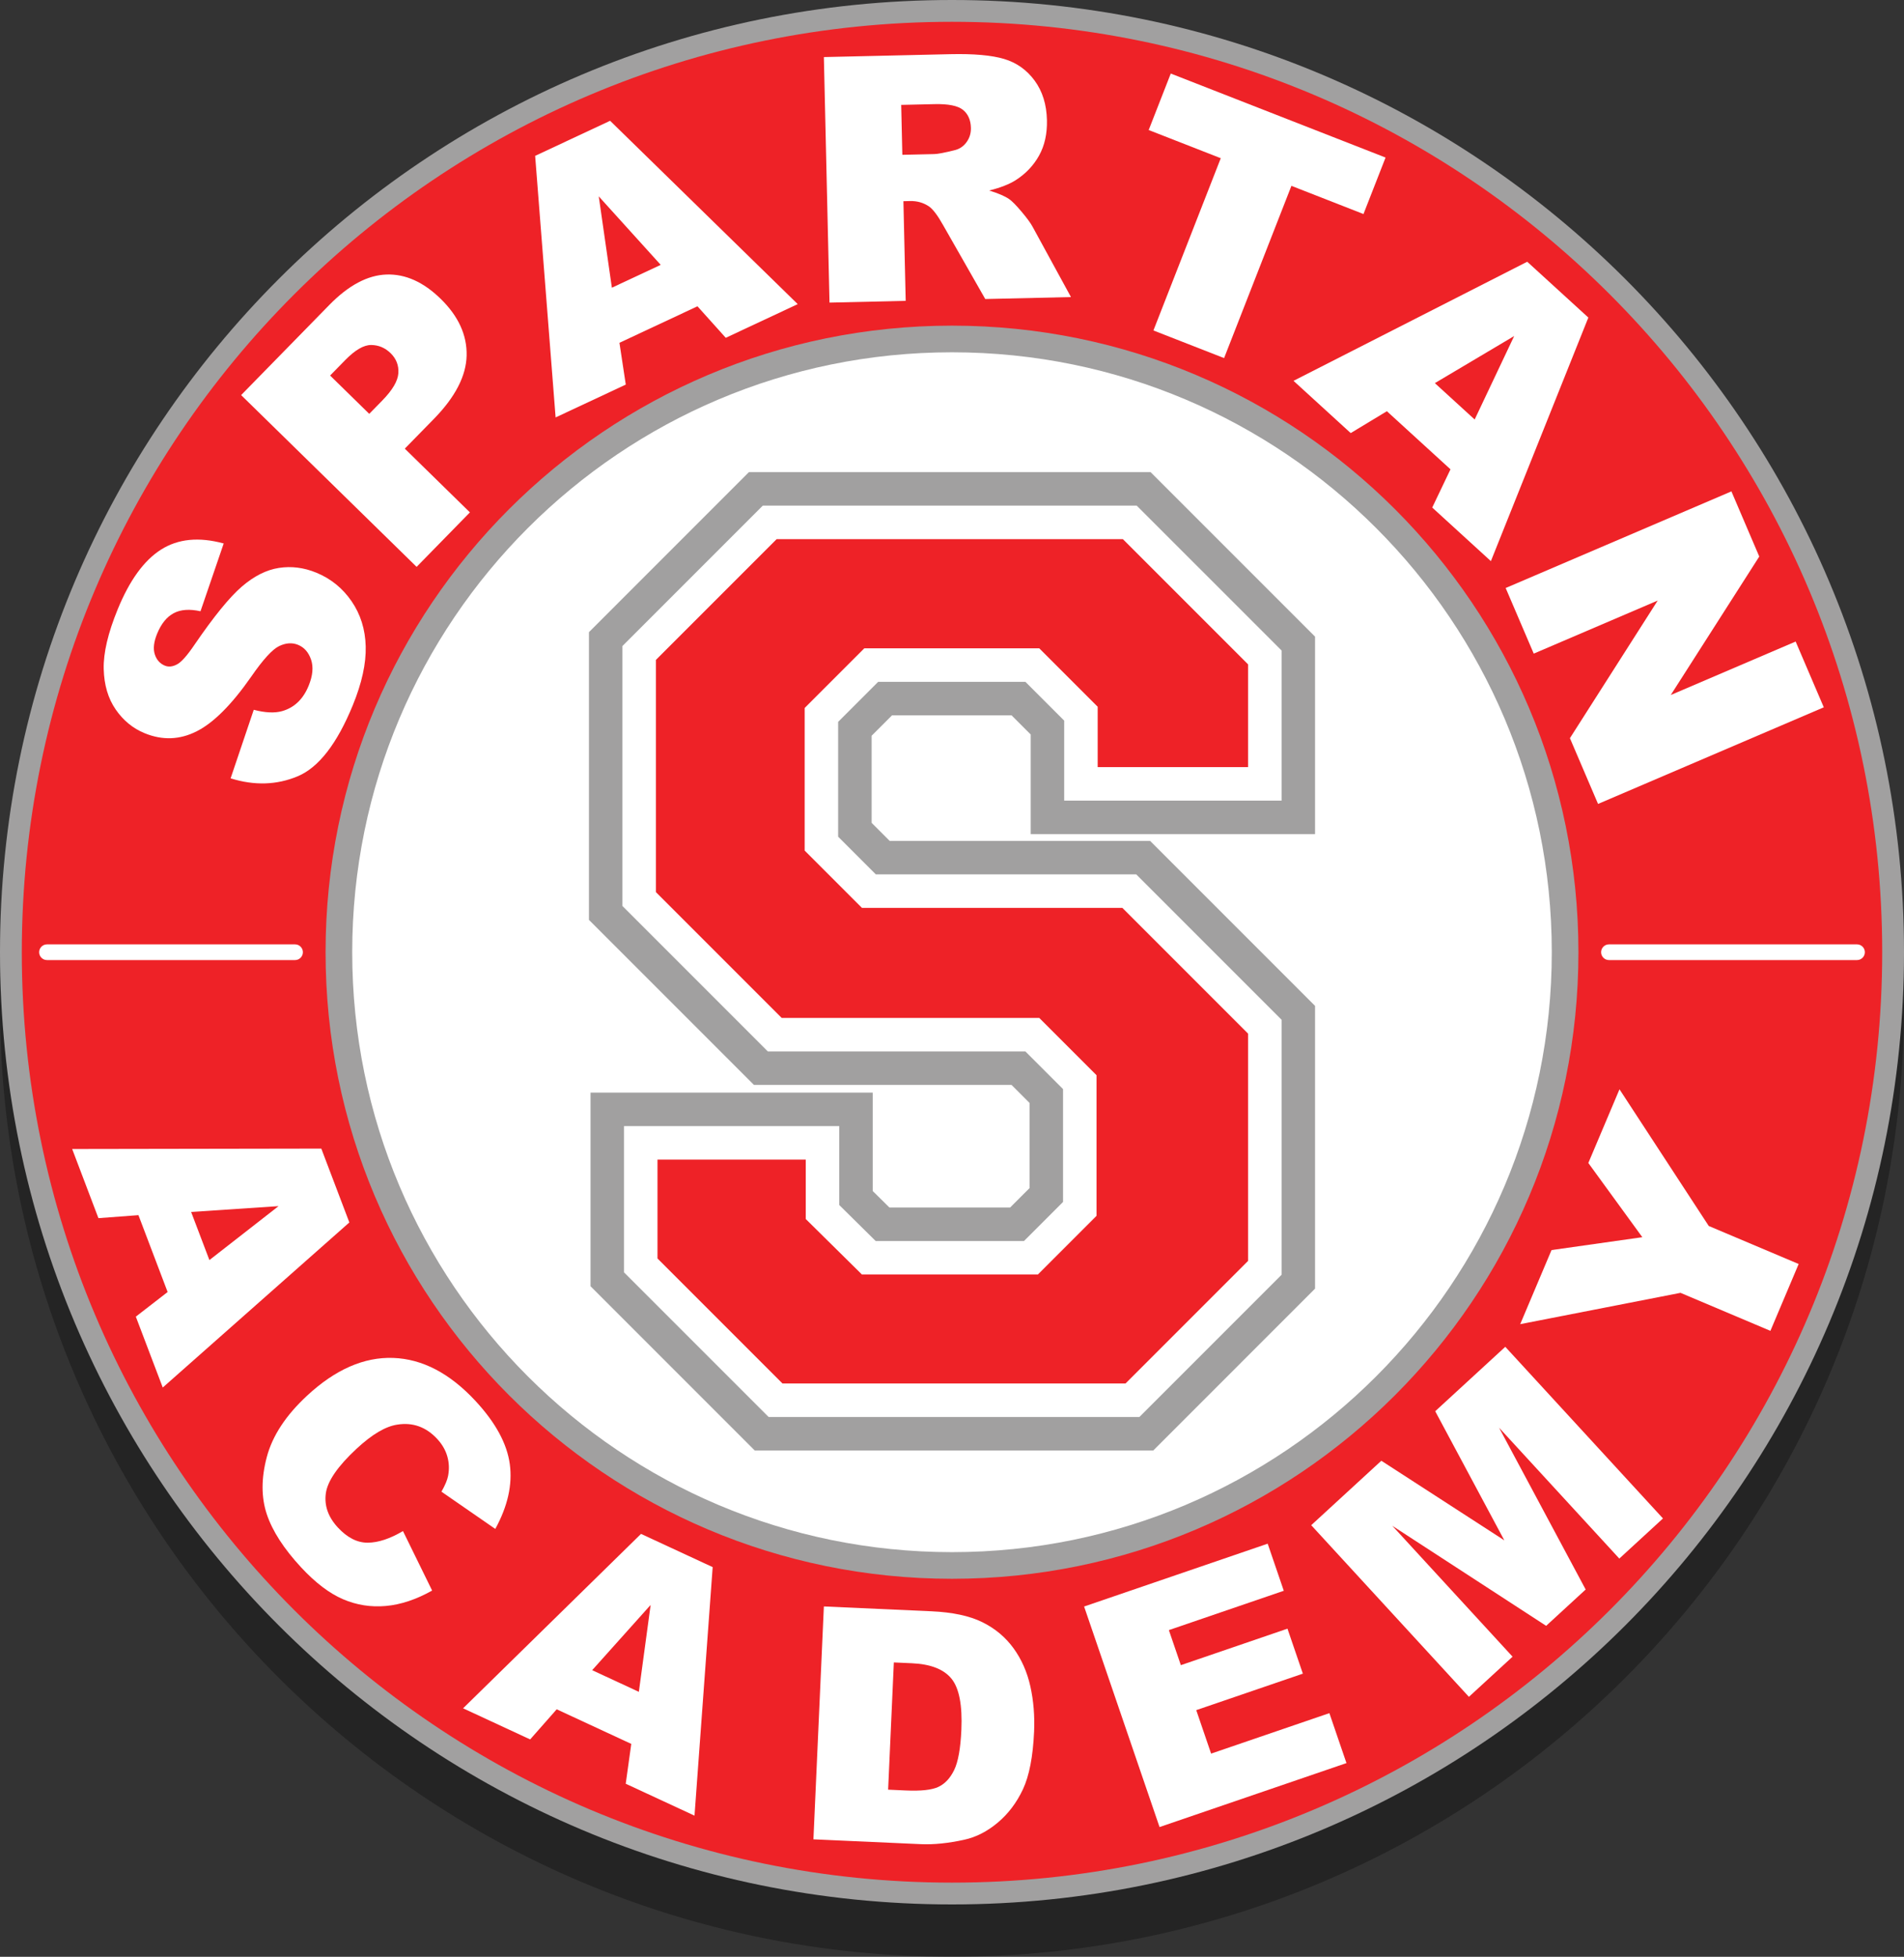 <?xml version="1.0" encoding="utf-8"?>
<!-- Generator: Adobe Illustrator 16.0.0, SVG Export Plug-In . SVG Version: 6.00 Build 0)  -->
<!DOCTYPE svg PUBLIC "-//W3C//DTD SVG 1.1//EN" "http://www.w3.org/Graphics/SVG/1.1/DTD/svg11.dtd">
<svg version="1.1" id="Layer_1" xmlns="http://www.w3.org/2000/svg" xmlns:xlink="http://www.w3.org/1999/xlink" x="0px" y="0px"
	 width="327.5px" height="336.5px" viewBox="0 0 327.5 336.5" enable-background="new 0 0 327.5 336.5" xml:space="preserve">
<rect x="0" y="0" width="327.5" height="336.5" fill="#333333" stroke="none"/>
<g id="Layer_1_1_">
	<path opacity="0.3" enable-background="new    " d="M163.75,9C73.313,9,0,82.313,0,172.75C0,263.188,73.313,336.5,163.75,336.5
		c90.438,0,163.75-73.313,163.75-163.75C327.5,82.313,254.188,9,163.75,9z M266.917,172.75c0,56.979-46.188,103.167-103.167,103.167
		c-56.978,0-103.167-46.188-103.167-103.167c0-56.978,46.189-103.167,103.167-103.167
		C220.729,69.583,266.917,115.772,266.917,172.75z M197.906,90.188l28.291,28.29v33.958h-48.91v-17.128l-3.299-3.299h-20.55
		l-3.512,3.512V150.5l3.105,3.106h44.793l28.373,28.373v48.627l-27.832,27.832h-68.543l-28.248-28.248v-33.291h48.539v16.916
		l2.876,2.842h20.757l3.344-3.344v-14.64l-3.102-3.103h-44.302l-28.383-28.383v-49.48l27.519-27.519H197.906z"/>
</g>
<circle fill="#FFFFFF" cx="158.908" cy="165.313" r="136.611"/>
<g id="Layer_1_copy">
	<g>
		<path fill="#A1A0A0" d="M266.917,163.75c0,56.979-46.188,103.167-103.167,103.167c-56.978,0-103.167-46.188-103.167-103.167
			c0-56.978,46.189-103.167,103.167-103.167C220.729,60.583,266.917,106.772,266.917,163.75 M163.75,0C73.313,0,0,73.313,0,163.75
			C0,254.188,73.313,327.5,163.75,327.5c90.438,0,163.75-73.313,163.75-163.75C327.5,73.313,254.188,0,163.75,0"/>
		<path fill="#EE2227" d="M163.75,56C104.241,56,56,104.241,56,163.75S104.241,271.5,163.75,271.5S271.5,223.259,271.5,163.75
			S223.259,56,163.75,56 M323.75,163.75c0,88.365-71.635,160-160,160c-88.366,0-160-71.635-160-160c0-88.366,71.634-160,160-160
			C252.115,3.75,323.75,75.384,323.75,163.75"/>
		<path fill="#FFFFFF" d="M39.667,133.848l3.98-11.787c1.969,0.515,3.599,0.59,4.889,0.225c2.091-0.597,3.609-2.051,4.554-4.362
			c0.705-1.724,0.845-3.219,0.417-4.483c-0.427-1.263-1.173-2.114-2.24-2.55c-1.014-0.415-2.102-0.341-3.266,0.221
			c-1.163,0.562-2.762,2.315-4.796,5.259c-3.358,4.81-6.485,7.94-9.382,9.391c-2.904,1.468-5.884,1.577-8.942,0.326
			c-2.008-0.821-3.668-2.179-4.978-4.074s-1.998-4.221-2.065-6.977c-0.066-2.755,0.734-6.168,2.399-10.239
			c2.043-4.995,4.53-8.424,7.46-10.286c2.93-1.862,6.523-2.213,10.78-1.054l-3.991,11.659c-1.883-0.417-3.423-0.306-4.619,0.336
			c-1.197,0.642-2.143,1.815-2.842,3.522c-0.574,1.404-0.709,2.584-0.404,3.539c0.305,0.954,0.884,1.606,1.737,1.955
			c0.622,0.254,1.302,0.19,2.039-0.193c0.749-0.358,1.782-1.512,3.098-3.464c3.297-4.814,5.996-8.125,8.094-9.933
			c2.099-1.808,4.223-2.88,6.372-3.214c2.15-0.335,4.291-0.066,6.425,0.807c2.506,1.025,4.533,2.663,6.082,4.915
			c1.548,2.252,2.36,4.846,2.435,7.781c0.075,2.936-0.661,6.297-2.21,10.084c-2.719,6.648-5.882,10.728-9.489,12.242
			C47.597,135.006,43.75,135.124,39.667,133.848"/>
		<path fill="#FFFFFF" d="M41.476,67.943l15.172-15.504c3.304-3.377,6.583-5.12,9.834-5.23c3.252-0.109,6.36,1.286,9.325,4.188
			c3.047,2.982,4.532,6.229,4.455,9.74c-0.078,3.512-1.957,7.148-5.638,10.909l-4.997,5.106l11.201,10.962l-9.168,9.368
			L41.476,67.943z M63.512,71.168l2.237-2.285c1.76-1.798,2.683-3.366,2.77-4.706c0.088-1.338-0.356-2.485-1.33-3.438
			c-0.948-0.927-2.06-1.397-3.336-1.411c-1.277-0.013-2.769,0.852-4.474,2.595l-2.599,2.656L63.512,71.168z"/>
		<path fill="#FFFFFF" d="M119.968,52.672l-13.42,6.278l1.09,7.187l-12.07,5.647l-3.519-44.981l12.894-6.032L137.215,52.3
			l-12.379,5.791L119.968,52.672z M113.646,45.547L102.99,33.771l2.256,15.706L113.646,45.547z"/>
		<path fill="#FFFFFF" d="M142.68,52.038l-0.97-42.223l21.744-0.499c4.032-0.092,7.123,0.182,9.269,0.825
			c2.146,0.642,3.896,1.884,5.244,3.726c1.348,1.842,2.053,4.108,2.114,6.796c0.054,2.342-0.399,4.375-1.358,6.097
			c-0.961,1.722-2.303,3.131-4.024,4.227c-1.101,0.698-2.616,1.29-4.546,1.776c1.566,0.484,2.712,0.976,3.433,1.479
			c0.488,0.335,1.201,1.058,2.14,2.172c0.938,1.113,1.565,1.973,1.887,2.581l6.6,12.089l-14.742,0.339L162.2,38.68
			c-0.922-1.65-1.734-2.717-2.437-3.201c-0.955-0.63-2.028-0.933-3.219-0.905l-1.152,0.026l0.394,17.137L142.68,52.038z
			 M155.208,26.622l5.501-0.126c0.596-0.014,1.742-0.232,3.443-0.655c0.859-0.193,1.555-0.651,2.086-1.374
			c0.531-0.722,0.785-1.545,0.766-2.467c-0.031-1.363-0.488-2.399-1.369-3.109s-2.511-1.038-4.892-0.983l-5.731,0.131
			L155.208,26.622z"/>
		<polygon fill="#FFFFFF" points="201.38,12.648 238.325,27.094 234.527,36.807 222.132,31.96 210.551,61.581 198.396,56.829 
			209.979,27.208 197.582,22.361 		"/>
		<path fill="#FFFFFF" d="M249.493,80.708l-10.94-9.992l-6.222,3.76l-9.839-8.986l40.201-20.48l10.512,9.6l-16.764,41.886
			l-10.09-9.215L249.493,80.708z M253.652,72.14l6.797-14.354l-13.645,8.1L253.652,72.14z"/>
		<polygon fill="#FFFFFF" points="297.813,84.502 302.605,95.706 287.382,119.518 308.863,110.325 313.703,121.634 274.875,138.251 
			270.036,126.941 285.133,103.277 263.813,112.401 258.984,101.118 		"/>
		<path fill="#FFFFFF" d="M28.833,222.184l-5.02-13.218l-6.883,0.515l-4.515-11.889l42.852-0.072l4.823,12.701l-32.096,28.389
			l-4.631-12.19L28.833,222.184z M36.019,216.691l11.892-9.275l-15.035,1.001L36.019,216.691z"/>
		<path fill="#FFFFFF" d="M69.313,263.293l5.017,10.232c-2.731,1.533-5.38,2.416-7.949,2.648c-2.569,0.232-5.028-0.152-7.38-1.16
			c-2.351-1.007-4.754-2.834-7.209-5.48c-2.979-3.211-4.949-6.266-5.909-9.162s-0.958-6.168,0.009-9.814
			c0.966-3.646,3.272-7.158,6.919-10.541c4.861-4.511,9.803-6.677,14.826-6.498c5.023,0.179,9.741,2.646,14.153,7.401
			c3.453,3.724,5.419,7.343,5.898,10.861c0.478,3.518-0.354,7.231-2.494,11.144l-9.262-6.406c0.633-1.113,1.013-2.018,1.141-2.711
			c0.221-1.154,0.177-2.274-0.135-3.361c-0.311-1.086-0.891-2.086-1.738-2.999c-1.92-2.069-4.219-2.888-6.895-2.454
			c-2.002,0.307-4.317,1.679-6.946,4.117c-3.257,3.021-5.029,5.591-5.315,7.705c-0.285,2.115,0.407,4.072,2.078,5.875
			c1.62,1.744,3.332,2.613,5.137,2.602C65.063,265.279,67.082,264.613,69.313,263.293"/>
		<path fill="#FFFFFF" d="M108.583,299.893l-12.827-5.949l-4.566,5.178l-11.536-5.35l30.606-29.994l12.324,5.715l-3.123,42.738
			l-11.832-5.486L108.583,299.893z M109.886,290.939l2.026-14.943l-10.056,11.222L109.886,290.939z"/>
		<path fill="#FFFFFF" d="M141.711,276.256l18.484,0.83c3.643,0.163,6.564,0.787,8.764,1.871s3.988,2.579,5.371,4.484
			c1.383,1.904,2.348,4.092,2.898,6.562c0.549,2.472,0.762,5.071,0.641,7.804c-0.193,4.278-0.832,7.575-1.916,9.89
			c-1.086,2.314-2.535,4.229-4.346,5.745c-1.812,1.516-3.728,2.492-5.746,2.932c-2.76,0.605-5.249,0.858-7.464,0.76l-18.483-0.83
			L141.711,276.256z M153.746,285.884l-0.982,21.88l3.048,0.138c2.6,0.116,4.462-0.087,5.586-0.611
			c1.125-0.524,2.03-1.485,2.717-2.89c0.686-1.4,1.102-3.705,1.246-6.909c0.188-4.243-0.375-7.179-1.696-8.808
			c-1.321-1.629-3.593-2.516-6.815-2.66L153.746,285.884z"/>
		<polygon fill="#FFFFFF" points="186.473,276.268 218.05,265.462 220.82,273.561 201.052,280.323 203.113,286.352 221.453,280.077 
			224.1,287.813 205.762,294.087 208.318,301.563 228.661,294.604 231.6,303.193 199.449,314.193 		"/>
		<polygon fill="#FFFFFF" points="225.538,262.283 237.598,251.2 258.752,264.886 246.866,242.684 258.918,231.607 286.042,261.123 
			278.532,268.023 257.848,245.516 272.745,273.343 265.947,279.59 239.486,262.387 260.172,284.896 252.662,291.799 		"/>
		<polygon fill="#FFFFFF" points="261.486,227.712 266.873,214.971 282.491,212.757 273.203,199.996 278.563,187.323 
			293.917,210.828 309.381,217.366 304.521,228.861 289.057,222.325 		"/>
		<polygon fill="#A1A0A0" points="129.822,249.438 101.574,221.188 101.574,187.896 150.113,187.896 150.113,204.814 
			152.989,207.654 173.746,207.654 177.09,204.313 177.09,189.673 173.988,186.57 129.687,186.57 101.303,158.188 101.303,108.708 
			128.822,81.188 197.906,81.188 226.197,109.479 226.197,143.437 177.287,143.437 177.287,126.309 173.988,123.009 
			153.438,123.009 149.926,126.521 149.926,141.5 153.031,144.605 197.824,144.605 226.197,172.979 226.197,221.604 
			198.365,249.438 		"/>
		<polygon fill="#FFFFFF" points="195.979,243.677 220.438,219.219 220.438,175.364 195.438,150.365 150.646,150.365 
			144.166,143.885 144.166,124.136 151.053,117.25 176.374,117.25 183.047,123.923 183.047,137.677 220.438,137.677 
			220.438,111.865 195.521,86.949 131.208,86.949 107.063,111.094 107.063,155.802 132.072,180.813 176.374,180.813 182.85,187.287 
			182.85,206.698 176.133,213.415 150.625,213.415 144.354,207.223 144.354,193.657 107.333,193.657 107.333,218.803 
			132.208,243.677 		"/>
		<polygon fill="#EE2227" points="138.594,199.417 113.094,199.417 113.094,216.417 134.594,237.917 193.594,237.917 
			214.677,216.833 214.677,177.75 193.052,156.125 148.261,156.125 138.407,146.271 138.407,121.75 148.667,111.49 178.76,111.49 
			188.807,121.537 188.807,131.917 214.677,131.917 214.677,114.25 193.135,92.709 133.594,92.709 112.823,113.479 112.823,153.417 
			134.458,175.052 178.76,175.052 188.609,184.9 188.609,209.083 178.518,219.175 148.261,219.175 138.594,209.629 		"/>
		<path fill="#FFFFFF" d="M50.75,165.1H8.083c-0.745,0-1.35-0.604-1.35-1.35c0-0.745,0.605-1.35,1.35-1.35H50.75
			c0.746,0,1.35,0.605,1.35,1.35C52.1,164.496,51.496,165.1,50.75,165.1"/>
		<path fill="#FFFFFF" d="M319.417,165.1H276.75c-0.745,0-1.35-0.604-1.35-1.35c0-0.745,0.604-1.35,1.35-1.35h42.667
			c0.745,0,1.351,0.605,1.351,1.35C320.768,164.496,320.162,165.1,319.417,165.1"/>
	</g>
</g>
</svg>

